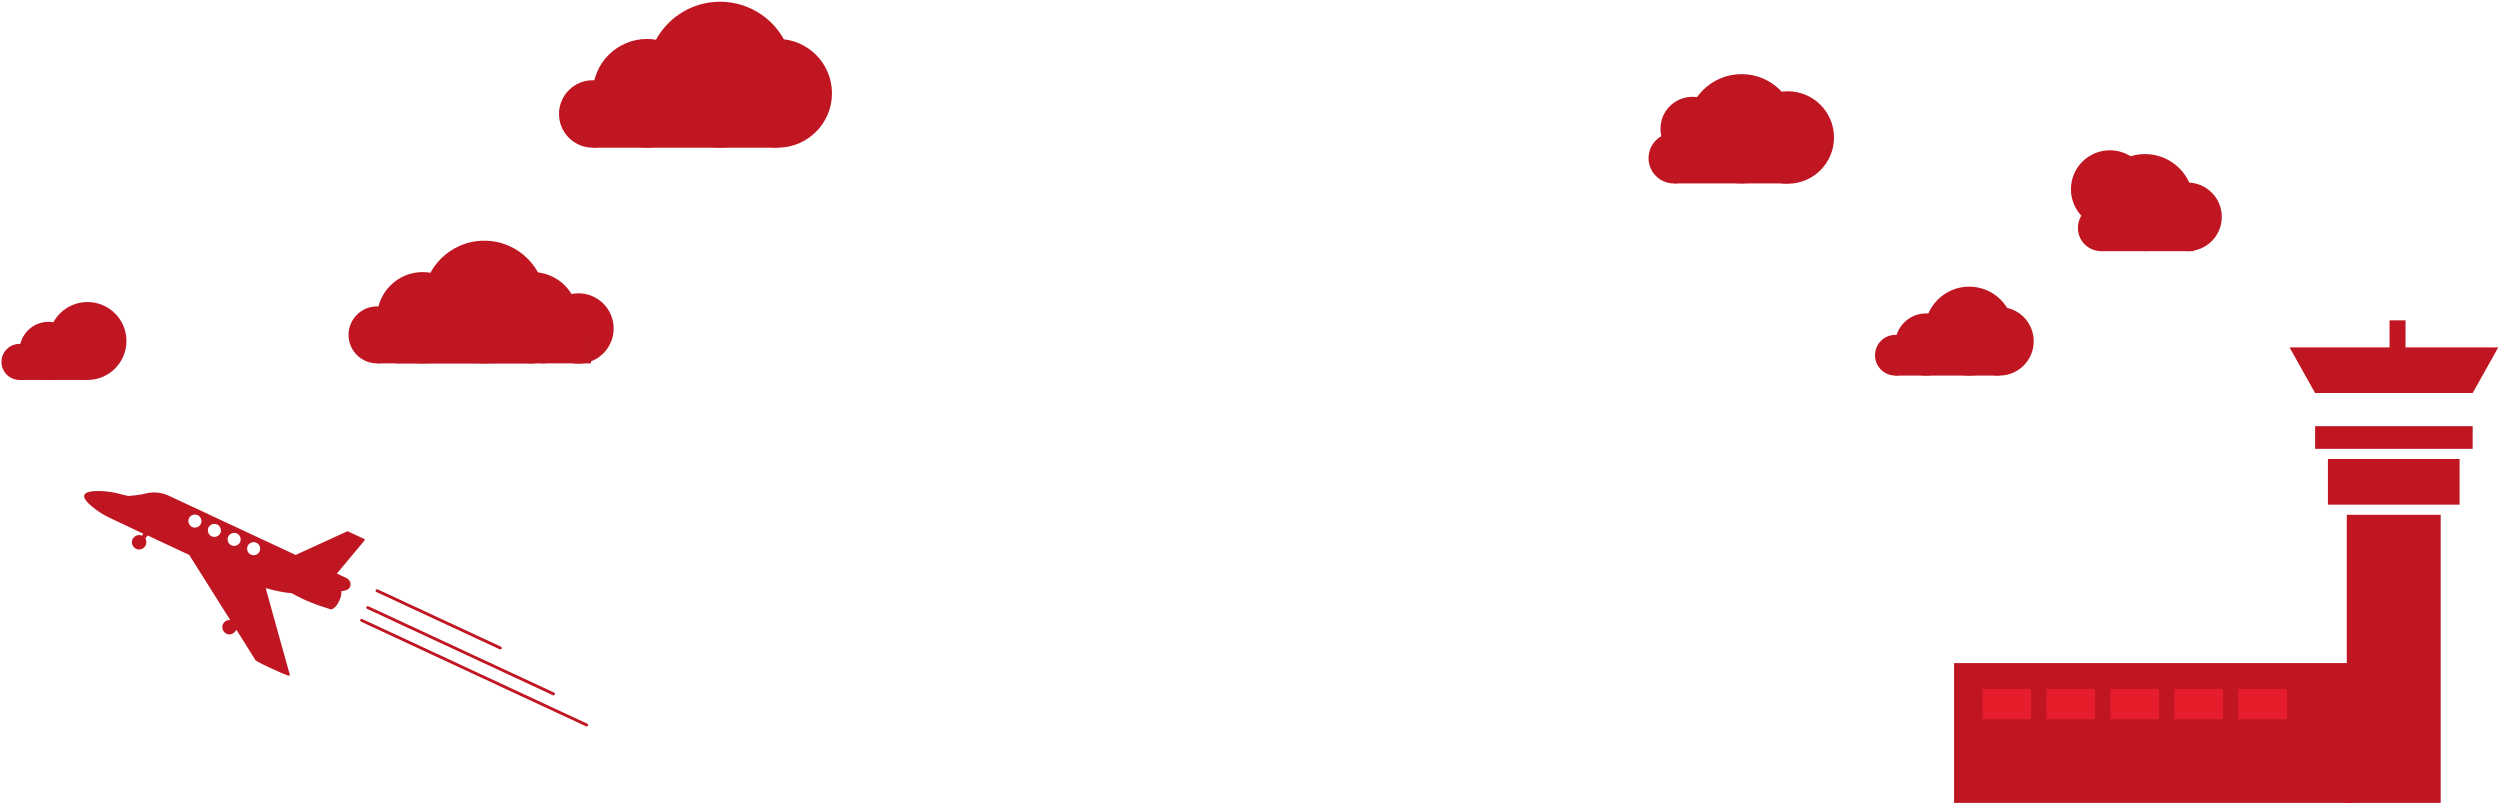 <?xml version="1.0" encoding="utf-8"?>
<!-- Generator: Adobe Illustrator 21.0.2, SVG Export Plug-In . SVG Version: 6.00 Build 0)  -->
<svg version="1.1" id="Layer_1" xmlns="http://www.w3.org/2000/svg" xmlns:xlink="http://www.w3.org/1999/xlink" x="0px" y="0px"
	 viewBox="0 0 860 277" style="enable-background:new 0 0 860 277;" xml:space="preserve">
<style type="text/css">
	.st0{fill:#BF1622;}
	.st1{fill:#E71D2C;}
	.st2{fill:none;stroke:#BF1622;stroke-linecap:round;stroke-miterlimit:10;}
</style>
<g>
	<circle class="st0" cx="6.7" cy="124.5" r="6.2"/>
	<circle class="st0" cx="16.7" cy="120.7" r="10"/>
	<circle class="st0" cx="30.1" cy="117.3" r="13.4"/>
	<rect x="6.7" y="125.5" class="st0" width="23.4" height="5.2"/>
</g>
<g>
	<circle class="st0" cx="662.6" cy="118.5" r="10.7"/>
	<circle class="st0" cx="652" cy="122.2" r="7"/>
	<circle class="st0" cx="677.4" cy="113.9" r="15.3"/>
	<circle class="st0" cx="687.8" cy="117.4" r="11.8"/>
	<rect x="652" y="119" class="st0" width="35.8" height="10.2"/>
</g>
<g>
	<circle class="st0" cx="725.8" cy="65.1" r="13.4"/>
	<circle class="st0" cx="722.8" cy="78.4" r="8"/>
	<circle class="st0" cx="737.9" cy="69.7" r="16.7"/>
	<circle class="st0" cx="752.5" cy="74.6" r="11.8"/>
	<rect x="722.8" y="74" class="st0" width="31.8" height="12.4"/>
</g>
<g>
	<circle class="st0" cx="203.9" cy="39.2" r="11.6"/>
	<circle class="st0" cx="222.6" cy="32.1" r="18.7"/>
	<circle class="st0" cx="267.5" cy="32.1" r="18.7"/>
	<circle class="st0" cx="247.7" cy="25.7" r="25.1"/>
	<rect x="203.9" y="39.2" class="st0" width="63.6" height="11.6"/>
</g>
<g>
	<circle class="st0" cx="575.8" cy="54.4" r="8.7"/>
	<circle class="st0" cx="582.2" cy="44.3" r="11"/>
	<circle class="st0" cx="615" cy="47.3" r="15.9"/>
	<circle class="st0" cx="599.1" cy="44.3" r="18.8"/>
	<rect x="575.8" y="50.4" class="st0" width="39.2" height="12.7"/>
</g>
<g>
	<circle class="st0" cx="129.7" cy="115.2" r="9.8"/>
	<circle class="st0" cx="145.4" cy="109.3" r="15.7"/>
	<circle class="st0" cx="183.2" cy="109.3" r="15.7"/>
	<circle class="st0" cx="166.6" cy="103.9" r="21.1"/>
	<rect x="129.7" y="115.2" class="st0" width="53.5" height="9.8"/>
	<circle class="st0" cx="186.9" cy="115.2" r="9.8"/>
	<circle class="st0" cx="199" cy="113" r="12.1"/>
	<rect x="136" y="115.2" class="st0" width="67.3" height="9.8"/>
</g>
<rect x="672.2" y="228.1" class="st0" width="137.5" height="48.1"/>
<rect x="822" y="110.2" class="st0" width="5.5" height="11.3"/>
<rect x="807.3" y="177.1" class="st0" width="32.3" height="99.1"/>
<rect x="800.8" y="157.9" class="st0" width="45.3" height="15.7"/>
<polygon class="st0" points="859.4,119.5 787.6,119.5 796.4,135.2 850.6,135.2 "/>
<rect x="796.4" y="146.6" class="st0" width="54.2" height="7.8"/>
<rect x="682" y="237" class="st1" width="16.7" height="10.4"/>
<rect x="704" y="237" class="st1" width="16.7" height="10.4"/>
<rect x="726" y="237" class="st1" width="16.7" height="10.4"/>
<rect x="748" y="237" class="st1" width="16.7" height="10.4"/>
<rect x="770" y="237" class="st1" width="16.7" height="10.4"/>
<rect x="682" y="251.3" class="st0" width="16.7" height="10.4"/>
<rect x="704" y="251.3" class="st0" width="16.7" height="10.4"/>
<rect x="726" y="251.3" class="st0" width="16.7" height="10.4"/>
<rect x="748" y="251.3" class="st0" width="16.7" height="10.4"/>
<rect x="770" y="251.3" class="st0" width="16.7" height="10.4"/>
<g>
	<line class="st2" x1="124.4" y1="213.4" x2="201.8" y2="249.4"/>
	<line class="st2" x1="126.5" y1="209" x2="190.4" y2="238.7"/>
</g>
<path class="st0" d="M125.4,185.9c0.1-0.2,0.1-0.4-0.1-0.5l-5.6-2.6c-0.1,0-0.2,0-0.3,0l-17.7,8.1L58,170.5c-2.4-1.1-5-1.4-7.6-0.8
	l0,0c-2.1,0.5-4.2,0.8-6.3,0.9l-2.2-0.5c-0.8-0.2-1.5-0.4-2.3-0.6h-0.1l0,0c-2-0.4-3.9-0.6-5.9-0.6c-2.2,0-4.3,0.4-4.6,1.4
	c-0.4,1,1,2.6,2.7,4c1.9,1.6,4,2.9,6.2,3.9l0,0l2.3,1.1l0,0l9.1,4.3L49,184l-0.1,0.3c-1.2-0.6-2.7,0-3.3,1.2s0,2.7,1.2,3.3
	s2.7,0,3.3-1.2c0.4-0.8,0.3-1.7-0.1-2.4l0.8-1l14.3,6.7l14.1,22.4c-1-0.1-2,0.4-2.5,1.4c-0.6,1.2,0,2.7,1.2,3.3s2.7,0,3.3-1.2
	c0-0.1,0-0.1,0.1-0.2l6.4,10.2c-0.1,0.2,0.7,0.9,5.8,3.2c5.1,2.4,6.1,2.6,6.2,2.3c0,0,0-0.1,0-0.2c-0.6-2-6.2-22.2-8.3-29.8
	c3,0.9,6,1.5,9.1,1.8c0,0,0.1,0,0.1,0.1c0.5,0.3,1,0.5,1.5,0.8c0.3,0.1,0.5,0.3,0.8,0.4c0.5,0.2,1,0.5,1.4,0.7
	c0.3,0.1,0.6,0.3,0.9,0.4c0.5,0.2,0.9,0.4,1.4,0.6c0.4,0.2,0.7,0.3,1.1,0.4c0.4,0.2,0.8,0.3,1.2,0.5c0.5,0.2,0.9,0.3,1.4,0.5
	c0.3,0.1,0.6,0.2,1,0.3c0.8,0.3,1.6,0.5,2.4,0.8l0,0c0.1,0,0.2,0,0.3,0h0.1c0.1,0,0.1,0,0.2-0.1h0.1c0.1,0,0.2-0.1,0.3-0.2
	c0,0,0,0,0.1-0.1s0.2-0.2,0.3-0.2l0.1-0.1c0.1-0.1,0.2-0.2,0.3-0.3l0.1-0.1c0.1-0.1,0.2-0.3,0.3-0.4l0,0c0.3-0.4,0.5-0.9,0.8-1.4
	c0.6-1.3,0.9-2.5,0.7-3.3c0.5-0.1,1-0.2,1.5-0.3c0.7-0.2,1.2-0.6,1.5-1.2c0.5-1.1,0-2.4-1.1-3l-3.4-1.6L125.4,185.9z M68,177.2
	c1.1,0.5,1.6,1.9,1.1,3s-1.9,1.6-3,1.1s-1.6-1.9-1.1-3S66.8,176.7,68,177.2z M72.8,184.5c-1.1-0.5-1.6-1.9-1.1-3s1.9-1.6,3-1.1
	s1.6,1.9,1.1,3S73.9,185,72.8,184.5z M79.6,187.6c-1.1-0.5-1.6-1.9-1.1-3s1.9-1.6,3-1.1s1.6,1.9,1.1,3S80.7,188.1,79.6,187.6z
	 M86.3,190.8c-1.1-0.5-1.6-1.9-1.1-3s1.9-1.6,3-1.1s1.6,1.9,1.1,3S87.5,191.3,86.3,190.8z"/>
<g>
	<line class="st2" x1="129.7" y1="203.2" x2="172.1" y2="222.9"/>
</g>
</svg>
